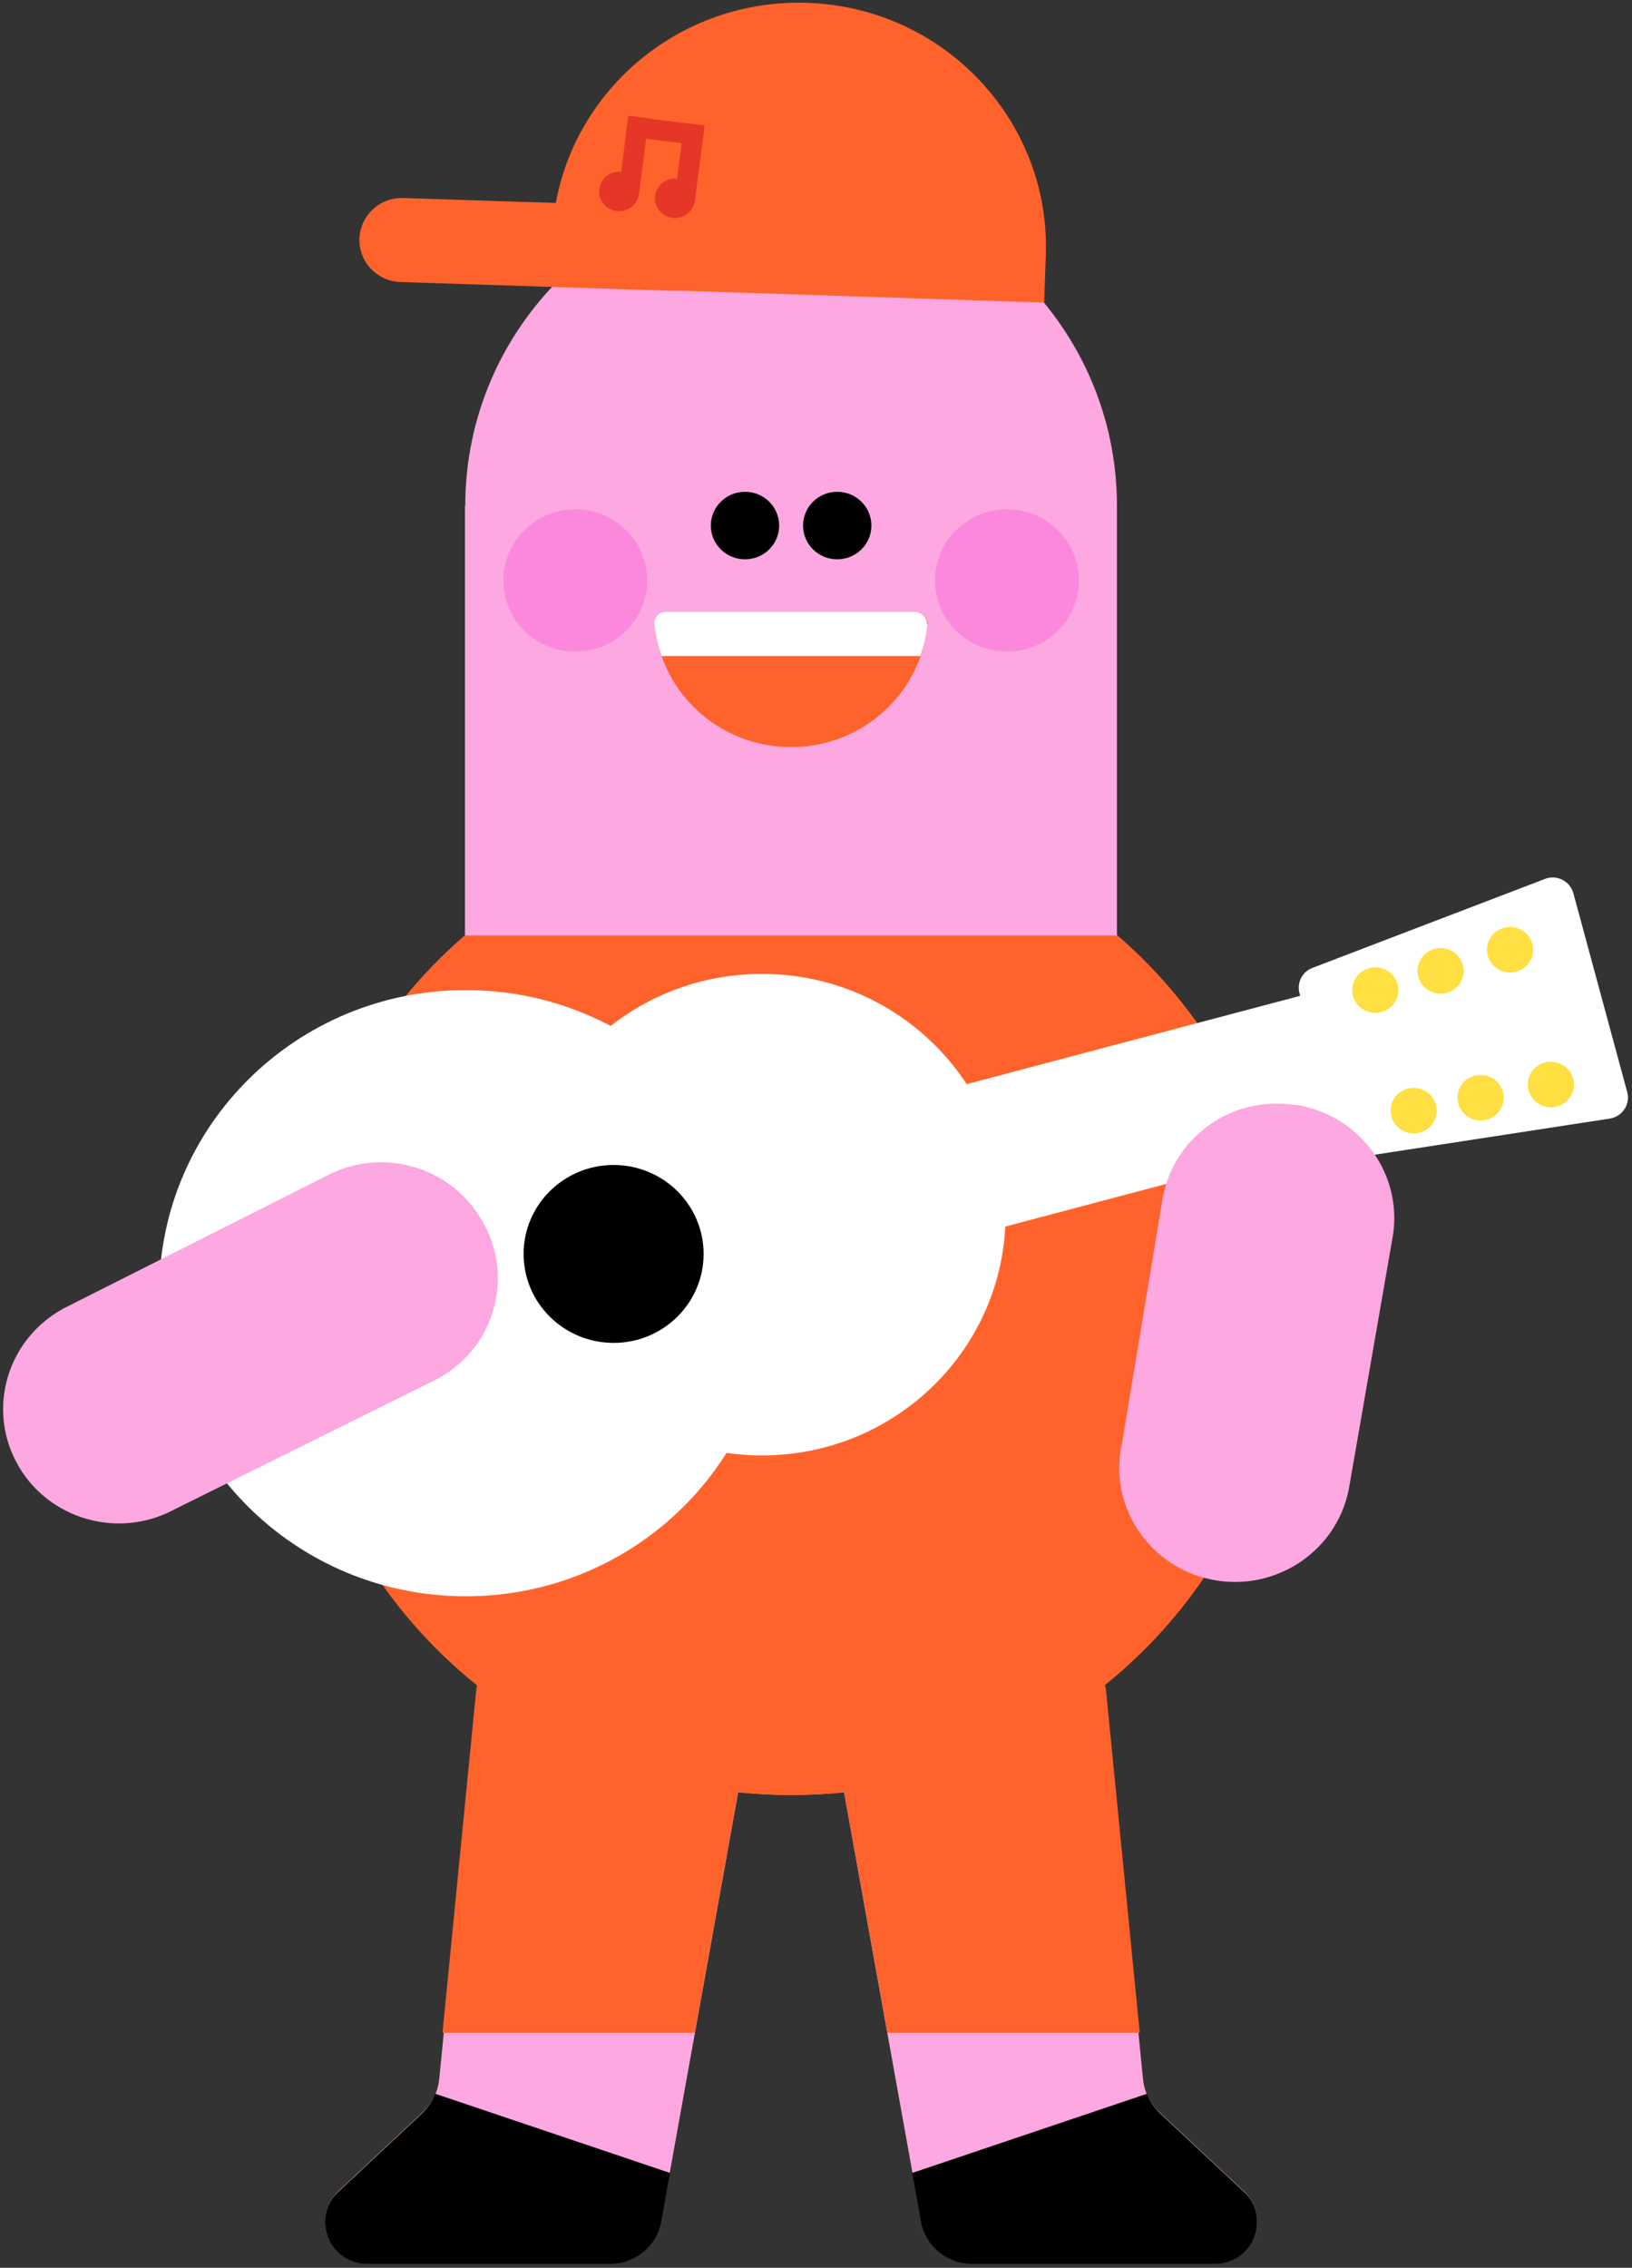<svg width="329" height="457" viewBox="0 0 329 457" fill="none" xmlns="http://www.w3.org/2000/svg">
<rect x="0" y="0" width="329" height="457" fill="#333333" stroke="none"/>
<path d="M159.482 361.744C214.72 361.744 259.498 317.503 259.498 262.93C259.498 208.356 214.72 164.115 159.482 164.115C104.245 164.115 59.466 208.356 59.466 262.93C59.466 317.503 104.245 361.744 159.482 361.744Z" fill="#FF632B"/>
<path d="M93.794 101.927C93.794 66.075 123.194 37.028 159.482 37.028C195.77 37.028 225.17 66.075 225.17 101.927V188.514H93.738V101.927H93.794Z" fill="#FDA8E0"/>
<path d="M88.531 419.118L96.314 340.277C96.93 333.914 103.147 329.599 109.419 331.148L142.739 339.391C148.115 340.719 151.587 345.975 150.579 351.342L133.275 447.556C132.379 452.535 127.955 456.187 122.859 456.187H74.083C70.219 456.187 66.859 453.642 65.85 449.99C65.01 447.003 65.906 443.738 68.203 441.581L85.283 425.591C87.131 423.876 88.307 421.497 88.531 419.007V419.118Z" fill="#FDA8E0"/>
<path d="M230.434 419.118L222.651 340.277C222.035 333.914 215.819 329.599 209.546 331.148L176.226 339.391C170.85 340.719 167.378 345.975 168.386 351.342L185.69 447.556C186.586 452.535 190.954 456.187 196.106 456.187H244.882C248.746 456.187 252.106 453.642 253.114 449.99C253.954 447.003 253.059 443.738 250.763 441.581L233.682 425.591C231.834 423.876 230.658 421.497 230.434 419.007V419.118Z" fill="#FDA8E0"/>
<path d="M111.266 48.15C112.162 20.984 135.178 -0.317 162.674 0.568C190.17 1.454 211.73 24.193 210.834 51.359L210.498 60.986L110.93 57.721L111.266 48.094V48.15Z" fill="#FF632B"/>
<path d="M81.305 39.906L136.241 41.676C140.945 41.842 144.697 45.715 144.529 50.418C144.361 55.065 140.441 58.772 135.681 58.606L80.745 56.836C76.041 56.67 72.289 52.797 72.457 48.094C72.625 43.446 76.545 39.739 81.305 39.906Z" fill="#FF632B"/>
<path d="M222.761 339.613C222.761 339.613 222.873 340.056 222.929 340.277L229.761 409.657H178.913L170.177 361.19C166.649 361.578 163.121 361.744 159.481 361.744C155.841 361.744 152.313 361.522 148.785 361.19L140.049 409.657H89.201L96.033 340.277C96.033 340.277 96.145 339.779 96.145 339.613C82.481 328.658 71.785 314.162 65.513 297.564H253.337C247.065 314.162 236.313 328.658 222.705 339.613H222.761Z" fill="#FF632B"/>
<path d="M93.906 321.686C128.05 321.686 155.73 294.339 155.73 260.605C155.73 226.871 128.05 199.524 93.906 199.524C59.761 199.524 32.082 226.871 32.082 260.605C32.082 294.339 59.761 321.686 93.906 321.686Z" fill="white"/>
<path d="M153.603 293.304C180.726 293.304 202.715 271.58 202.715 244.782C202.715 217.984 180.726 196.26 153.603 196.26C126.479 196.26 104.491 217.984 104.491 244.782C104.491 271.58 126.479 293.304 153.603 293.304Z" fill="white"/>
<path d="M123.698 270.619C133.719 270.619 141.842 262.594 141.842 252.693C141.842 242.793 133.719 234.767 123.698 234.767C113.678 234.767 105.554 242.793 105.554 252.693C105.554 262.594 113.678 270.619 123.698 270.619Z" fill="black"/>
<path d="M269.865 198.626L171.093 224.774L178.876 253.472L277.648 227.324L269.865 198.626Z" fill="white"/>
<path d="M261.962 200.133L270.026 229.954C270.586 232.057 272.658 233.385 274.842 233.053L324.514 225.418C327.034 225.03 328.714 222.541 328.042 220.106L317.178 179.994C316.506 177.56 313.818 176.176 311.466 177.117L264.594 195.043C262.522 195.818 261.402 198.031 261.962 200.133Z" fill="white"/>
<path d="M277.249 204.117C279.816 204.117 281.897 202.061 281.897 199.524C281.897 196.988 279.816 194.932 277.249 194.932C274.682 194.932 272.601 196.988 272.601 199.524C272.601 202.061 274.682 204.117 277.249 204.117Z" fill="#FFDF42"/>
<path d="M290.41 200.244C292.977 200.244 295.058 198.188 295.058 195.652C295.058 193.116 292.977 191.06 290.41 191.06C287.843 191.06 285.762 193.116 285.762 195.652C285.762 198.188 287.843 200.244 290.41 200.244Z" fill="#FFDF42"/>
<path d="M304.41 195.984C306.977 195.984 309.058 193.928 309.058 191.391C309.058 188.855 306.977 186.799 304.41 186.799C301.843 186.799 299.762 188.855 299.762 191.391C299.762 193.928 301.843 195.984 304.41 195.984Z" fill="#FFDF42"/>
<path d="M284.978 228.405C287.545 228.405 289.626 226.349 289.626 223.813C289.626 221.277 287.545 219.221 284.978 219.221C282.411 219.221 280.33 221.277 280.33 223.813C280.33 226.349 282.411 228.405 284.978 228.405Z" fill="#FFDF42"/>
<path d="M298.474 225.805C301.041 225.805 303.122 223.749 303.122 221.213C303.122 218.677 301.041 216.621 298.474 216.621C295.907 216.621 293.826 218.677 293.826 221.213C293.826 223.749 295.907 225.805 298.474 225.805Z" fill="#FFDF42"/>
<path d="M312.642 223.149C315.209 223.149 317.29 221.093 317.29 218.557C317.29 216.021 315.209 213.965 312.642 213.965C310.075 213.965 307.994 216.021 307.994 218.557C307.994 221.093 310.075 223.149 312.642 223.149Z" fill="#FFDF42"/>
<path d="M12.538 263.814L65.458 237.147C76.49 231.061 90.434 234.768 96.874 245.501L97.098 245.833C103.818 257.009 99.842 271.505 88.306 277.812L35.218 304.148C23.29 310.621 8.282 305.697 2.682 293.414C-2.302 282.515 2.066 269.624 12.594 263.814H12.538Z" fill="#FDA8E0"/>
<path d="M226.066 291.588L234.41 241.296C236.706 229.014 248.466 220.77 260.898 222.651H261.29C274.338 224.698 283.13 236.981 280.666 249.761L271.93 299.998C269.41 313.221 255.97 321.52 242.81 317.98C231.106 314.826 223.826 303.373 226.01 291.588H226.066Z" fill="#FDA8E0"/>
<path d="M135.066 437.874L133.33 447.611C132.434 452.646 128.01 456.242 122.914 456.242H74.082C70.274 456.242 66.858 453.753 65.85 450.046C65.01 447.058 65.85 443.794 68.202 441.691L85.226 425.757C86.346 424.65 87.242 423.378 87.746 421.939L135.01 437.874H135.066Z" fill="black"/>
<path d="M183.898 437.874L185.634 447.611C186.53 452.646 190.954 456.242 196.05 456.242H244.882C248.69 456.242 252.106 453.753 253.114 450.046C253.954 447.058 253.114 443.794 250.762 441.691L233.738 425.757C232.618 424.65 231.722 423.378 231.218 421.939L183.954 437.874H183.898Z" fill="black"/>
<path d="M115.97 131.306C123.981 131.306 130.474 124.891 130.474 116.977C130.474 109.063 123.981 102.647 115.97 102.647C107.96 102.647 101.466 109.063 101.466 116.977C101.466 124.891 107.96 131.306 115.97 131.306Z" fill="#FC88DE"/>
<path d="M202.995 131.306C211.005 131.306 217.499 124.891 217.499 116.977C217.499 109.063 211.005 102.647 202.995 102.647C194.984 102.647 188.491 109.063 188.491 116.977C188.491 124.891 194.984 131.306 202.995 131.306Z" fill="#FC88DE"/>
<path d="M150.186 112.716C153.99 112.716 157.074 109.67 157.074 105.911C157.074 102.153 153.99 99.106 150.186 99.106C146.382 99.106 143.298 102.153 143.298 105.911C143.298 109.67 146.382 112.716 150.186 112.716Z" fill="black"/>
<path d="M168.779 112.716C172.583 112.716 175.667 109.67 175.667 105.911C175.667 102.153 172.583 99.106 168.779 99.106C164.974 99.106 161.891 102.153 161.891 105.911C161.891 109.67 164.974 112.716 168.779 112.716Z" fill="black"/>
<path d="M184.513 123.284C185.913 123.284 187.089 124.446 186.977 125.829C185.689 139.716 173.873 150.56 159.481 150.56C145.089 150.56 133.273 139.716 131.985 125.829C131.873 124.446 133.049 123.284 134.449 123.284H184.569H184.513Z" fill="#FF632B"/>
<path d="M186.978 125.829C186.754 128.042 186.306 130.144 185.522 132.192H133.386C132.658 130.144 132.154 127.987 131.93 125.829C131.762 124.39 132.938 123.284 134.338 123.284H184.402C185.858 123.284 186.978 124.446 186.866 125.829H186.978Z" fill="white"/>
<path d="M130.791 23.844L126.68 23.325L124.714 38.527L128.825 39.046L130.791 23.844Z" fill="#E63628"/>
<path d="M124.817 42.562C127.044 42.562 128.849 40.778 128.849 38.578C128.849 36.378 127.044 34.594 124.817 34.594C122.59 34.594 120.785 36.378 120.785 38.578C120.785 40.778 122.59 42.562 124.817 42.562Z" fill="#E63628"/>
<path d="M142.051 25.296L137.94 24.777L135.975 39.979L140.085 40.498L142.051 25.296Z" fill="#E63628"/>
<path d="M136.074 43.945C138.301 43.945 140.106 42.161 140.106 39.961C140.106 37.761 138.301 35.978 136.074 35.978C133.847 35.978 132.042 37.761 132.042 39.961C132.042 42.161 133.847 43.945 136.074 43.945Z" fill="#E63628"/>
<path d="M126.647 23.375L126.122 27.437L141.509 29.379L142.034 25.317L126.647 23.375Z" fill="#E63628"/>
</svg>
